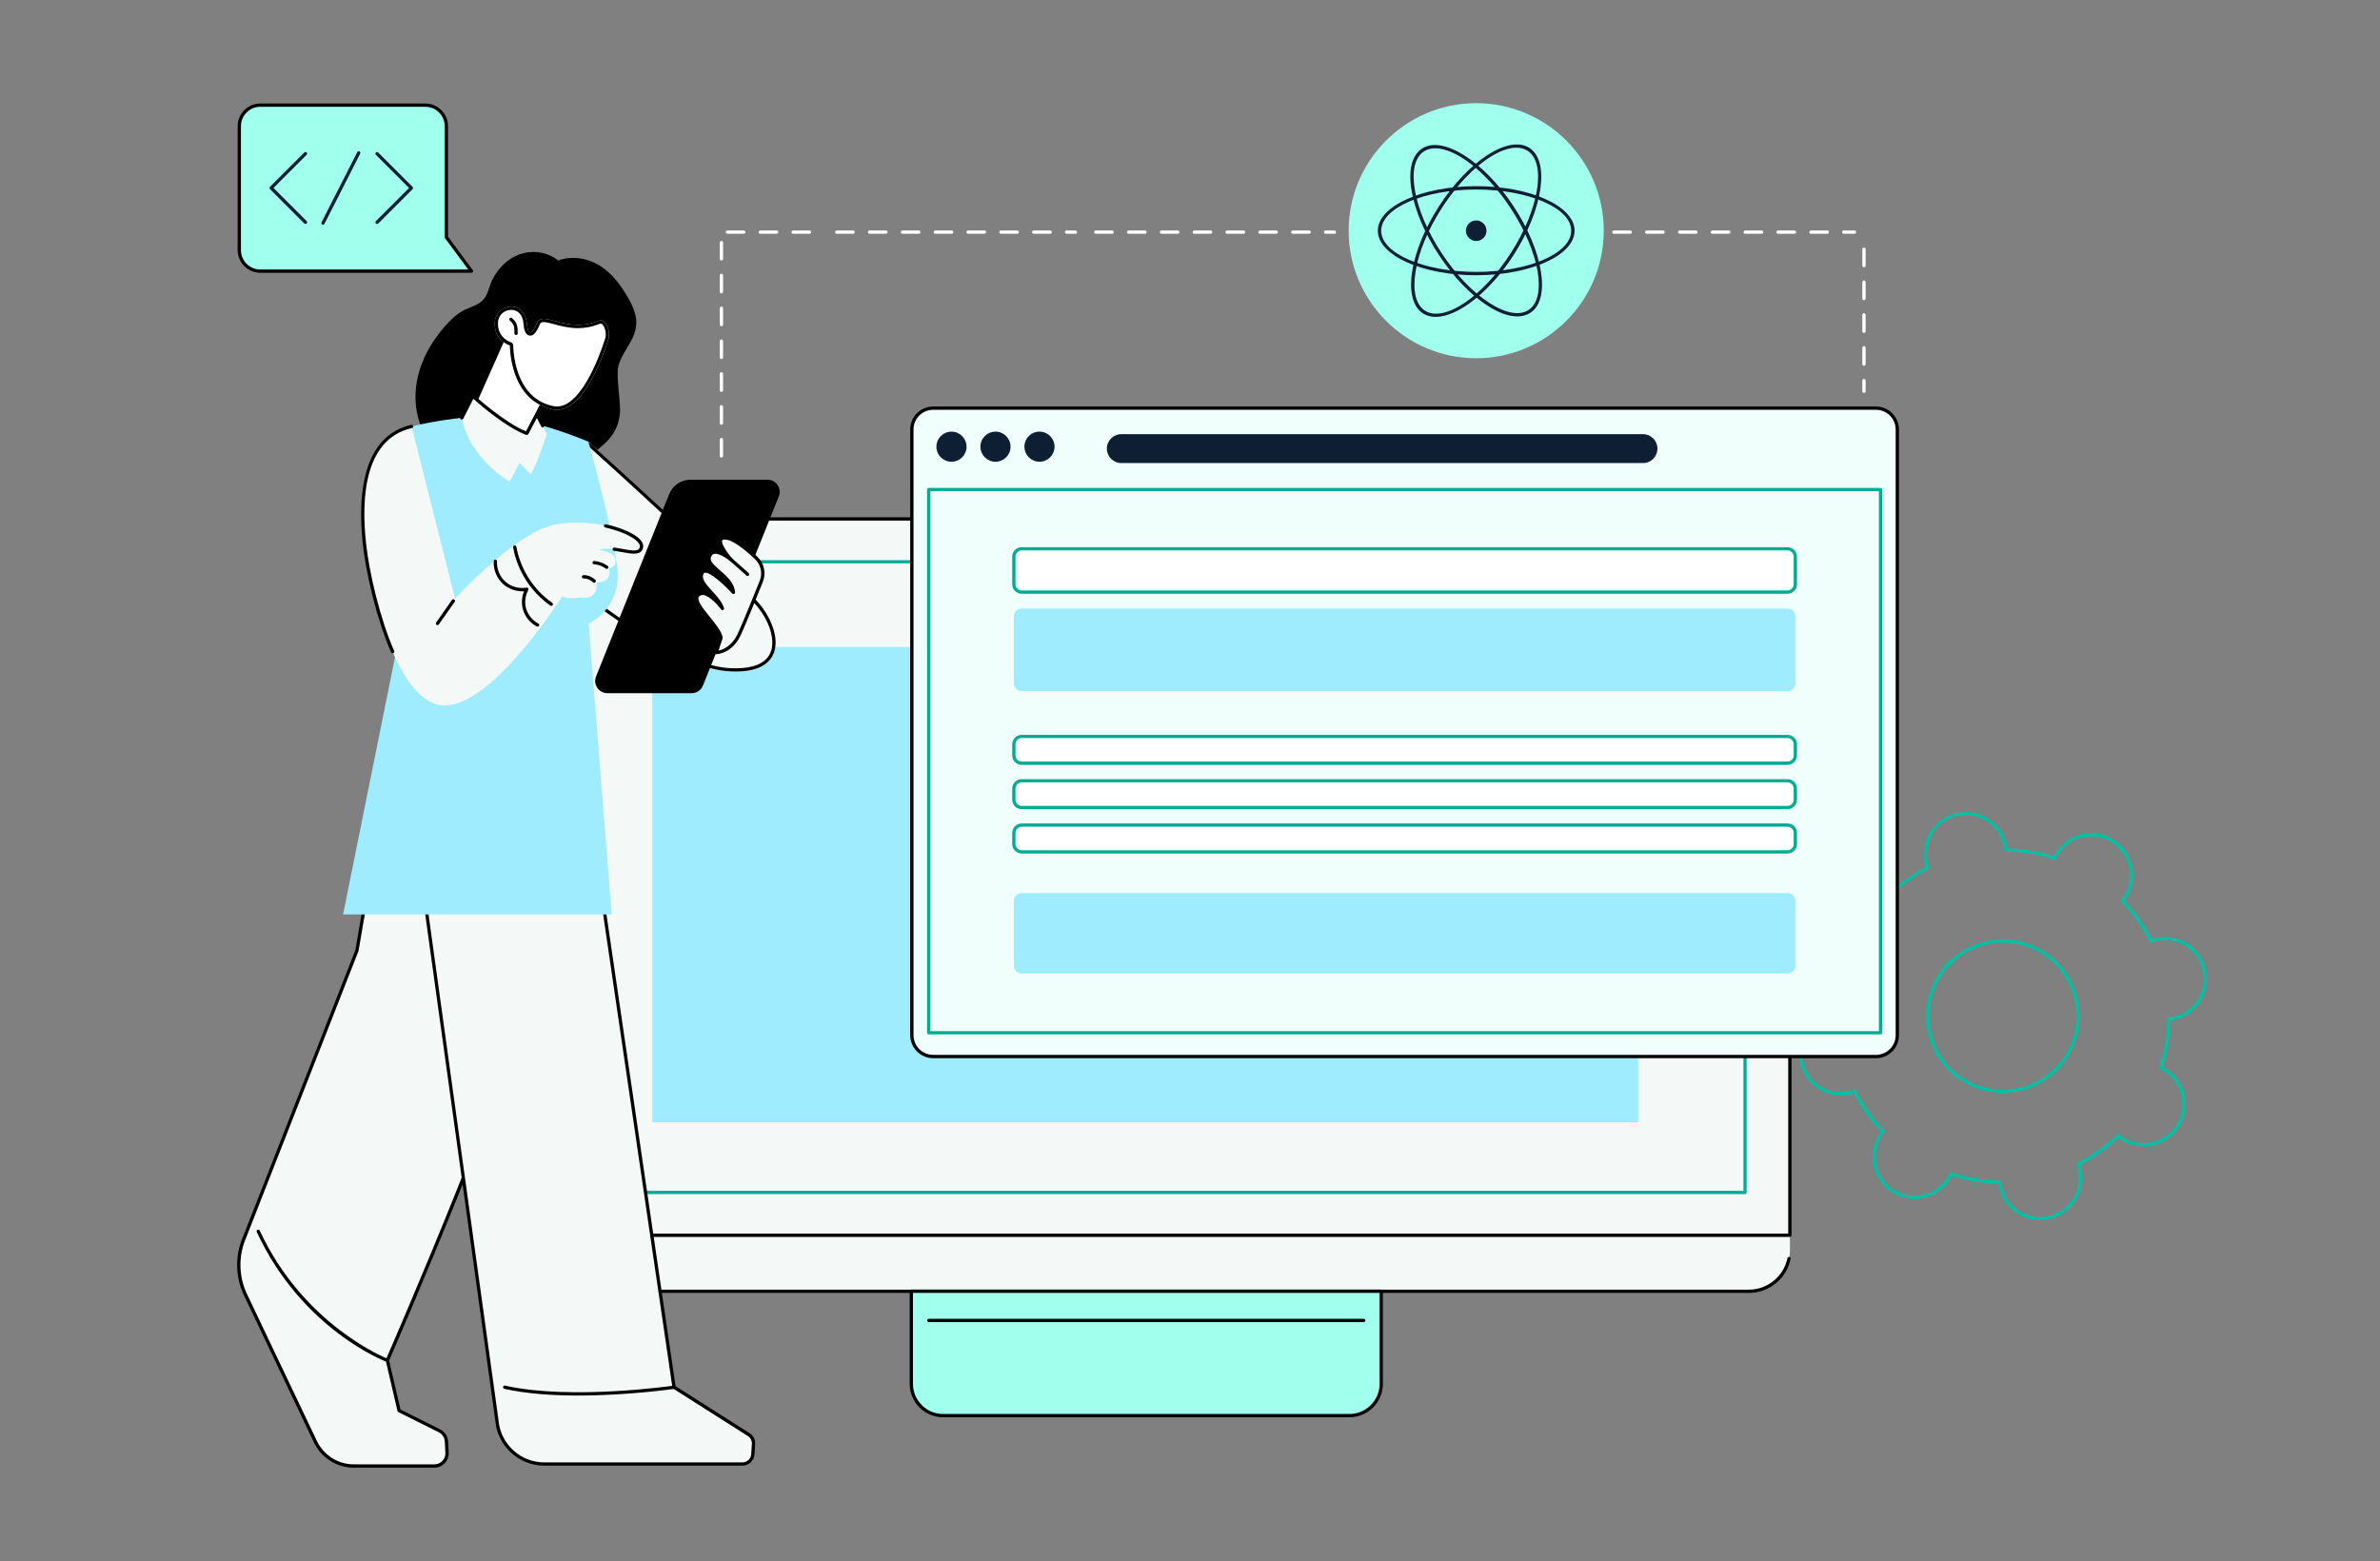 <?xml version="1.0" encoding="UTF-8"?>
<svg xmlns="http://www.w3.org/2000/svg" xmlns:xlink="http://www.w3.org/1999/xlink" version="1.1" id="Layer_1" x="0px" y="0px" viewBox="0 0 509 334" style="enable-background:new 0 0 509 334;" xml:space="preserve">
<rect x="0" y="0" width="509" height="334" fill="#808080" stroke="none"/>
<style type="text/css">
	.st0{fill:#A1FFED;}
	.st1{fill:#0E1F33;}
	.st2{fill:#00C1A4;}
	.st3{fill:#F4F9F8;}
	.st4{fill:#9FEBFF;}
	.st5{fill:#00AC91;}
	.st6{fill:#F0FFFC;}
	.st7{fill:#FFFFFF;}
</style>
<path class="st0" d="M100.83,58H55.68c-2.48,0-4.5-2.01-4.5-4.5V26.99c0-2.48,2.01-4.5,4.5-4.5h35.28c2.48,0,4.5,2.01,4.5,4.5v23.75  L100.83,58z"></path>
<path d="M100.83,58.35H55.68c-2.67,0-4.85-2.18-4.85-4.85V26.99c0-2.68,2.18-4.85,4.85-4.85h35.28c2.67,0,4.85,2.18,4.85,4.85v23.64  l5.31,7.17c0.08,0.11,0.09,0.25,0.03,0.37C101.09,58.28,100.97,58.35,100.83,58.35z M55.68,22.84c-2.29,0-4.15,1.86-4.15,4.15V53.5  c0,2.29,1.86,4.15,4.15,4.15h44.46l-4.96-6.7c-0.05-0.06-0.07-0.13-0.07-0.21V26.99c0-2.29-1.86-4.15-4.15-4.15H55.68z"></path>
<path class="st1" d="M80.64,47.9c-0.09,0-0.18-0.03-0.25-0.1c-0.14-0.14-0.14-0.36,0-0.5l7.09-7.09l-7.09-7.09  c-0.14-0.14-0.14-0.36,0-0.49c0.14-0.14,0.36-0.14,0.5,0l7.34,7.34c0.14,0.14,0.14,0.36,0,0.5l-7.34,7.34  C80.82,47.86,80.73,47.9,80.64,47.9z"></path>
<path class="st1" d="M65.33,47.9c-0.09,0-0.18-0.03-0.25-0.1l-7.34-7.34c-0.07-0.07-0.1-0.15-0.1-0.25c0-0.09,0.04-0.18,0.1-0.25  l7.34-7.34c0.14-0.14,0.36-0.14,0.5,0c0.14,0.14,0.14,0.36,0,0.49l-7.09,7.09l7.09,7.09c0.14,0.14,0.14,0.36,0,0.5  C65.51,47.86,65.42,47.9,65.33,47.9z"></path>
<path class="st1" d="M69.07,48.08c-0.05,0-0.11-0.01-0.16-0.04c-0.17-0.09-0.24-0.3-0.15-0.47l7.65-15.03  c0.09-0.17,0.3-0.24,0.47-0.15s0.24,0.3,0.15,0.47l-7.65,15.04C69.33,48.01,69.2,48.08,69.07,48.08z"></path>
<path class="st2" d="M436.27,261.01c-1.67,0-3.31-0.47-4.76-1.38c-2.04-1.28-3.45-3.27-3.99-5.62c-0.06-0.24-0.1-0.5-0.14-0.77  c-3.36-0.09-6.68-0.65-9.89-1.67c-0.13,0.25-0.25,0.47-0.38,0.68c-2.64,4.21-8.21,5.49-12.41,2.85c-4.21-2.64-5.48-8.2-2.85-12.41  c0.13-0.21,0.28-0.42,0.45-0.65c-2.32-2.44-4.27-5.19-5.81-8.17c-0.27,0.09-0.51,0.16-0.76,0.21c-2.34,0.54-4.76,0.13-6.79-1.14  c-2.04-1.28-3.46-3.27-3.99-5.62c-1.11-4.84,1.92-9.68,6.76-10.79c0.24-0.06,0.49-0.1,0.77-0.14c0.09-3.36,0.65-6.68,1.67-9.89  c-0.25-0.13-0.48-0.25-0.68-0.38c-4.21-2.64-5.48-8.21-2.85-12.41c2.64-4.21,8.2-5.48,12.41-2.85c0.21,0.13,0.42,0.28,0.64,0.45  c2.44-2.32,5.19-4.27,8.18-5.82c-0.09-0.27-0.16-0.52-0.21-0.76c-1.11-4.84,1.92-9.68,6.76-10.79c2.35-0.54,4.76-0.13,6.8,1.15  c2.04,1.28,3.46,3.27,3.99,5.62c0.06,0.24,0.1,0.49,0.14,0.77c3.36,0.09,6.68,0.65,9.89,1.67c0.13-0.25,0.25-0.48,0.38-0.69  c1.28-2.04,3.27-3.46,5.62-4c2.35-0.54,4.76-0.13,6.8,1.15c2.04,1.28,3.46,3.27,3.99,5.62c0.54,2.34,0.13,4.76-1.15,6.8  c-0.13,0.21-0.28,0.42-0.45,0.64c2.32,2.44,4.27,5.19,5.81,8.17c0.27-0.09,0.52-0.16,0.76-0.21c2.34-0.54,4.76-0.13,6.8,1.14  c2.04,1.28,3.46,3.27,4,5.62c1.11,4.84-1.93,9.68-6.77,10.79c-0.24,0.06-0.49,0.1-0.77,0.14c-0.09,3.36-0.65,6.68-1.67,9.89  c0.25,0.12,0.48,0.25,0.69,0.38c4.21,2.64,5.48,8.2,2.85,12.41c-1.28,2.04-3.27,3.46-5.62,4c-2.35,0.54-4.76,0.13-6.8-1.14  c-0.21-0.13-0.42-0.28-0.64-0.45c-2.44,2.32-5.19,4.27-8.18,5.82c0.09,0.27,0.16,0.52,0.21,0.76c1.11,4.84-1.93,9.68-6.76,10.79  C437.63,260.93,436.95,261,436.27,261.01z M417.12,250.71l0.29,0.1c3.33,1.09,6.79,1.67,10.28,1.73l0.31,0.01l0.03,0.31  c0.04,0.37,0.09,0.7,0.16,1c0.49,2.16,1.8,4,3.68,5.18c1.88,1.18,4.1,1.55,6.27,1.06c4.46-1.02,7.26-5.49,6.24-9.95  c-0.07-0.3-0.16-0.61-0.29-0.97l-0.11-0.29l0.28-0.14c3.12-1.58,5.98-3.61,8.5-6.05l0.22-0.22l0.24,0.19  c0.3,0.24,0.56,0.43,0.82,0.59c1.88,1.18,4.1,1.55,6.26,1.05c2.16-0.5,4-1.81,5.18-3.68c2.43-3.88,1.26-9.02-2.62-11.45  c-0.26-0.16-0.55-0.32-0.89-0.48l-0.28-0.13l0.1-0.3c1.09-3.33,1.68-6.79,1.74-10.28l0.01-0.31l0.31-0.03c0.38-0.04,0.7-0.09,1-0.16  c4.46-1.02,7.26-5.49,6.24-9.95c-0.49-2.16-1.8-4-3.68-5.18c-1.88-1.18-4.1-1.56-6.27-1.06c-0.3,0.07-0.61,0.16-0.97,0.29  l-0.29,0.11l-0.14-0.28c-1.58-3.12-3.61-5.98-6.04-8.5l-0.22-0.22l0.19-0.24c0.24-0.3,0.43-0.56,0.59-0.82  c1.18-1.88,1.55-4.11,1.06-6.27c-0.5-2.16-1.8-4-3.68-5.18s-4.1-1.55-6.26-1.06c-2.16,0.5-4,1.8-5.18,3.68  c-0.17,0.26-0.32,0.55-0.48,0.89l-0.13,0.28l-0.3-0.1c-3.33-1.09-6.79-1.67-10.28-1.73l-0.31-0.01l-0.03-0.31  c-0.04-0.38-0.09-0.7-0.16-1c-0.5-2.16-1.8-4-3.68-5.18c-1.88-1.18-4.1-1.55-6.27-1.06c-4.46,1.02-7.26,5.49-6.24,9.95  c0.07,0.3,0.16,0.61,0.29,0.97l0.11,0.29l-0.28,0.14c-3.12,1.58-5.98,3.61-8.5,6.05l-0.22,0.22l-0.24-0.2  c-0.29-0.24-0.56-0.43-0.82-0.59c-3.88-2.43-9.01-1.25-11.44,2.63c-2.43,3.88-1.26,9.02,2.62,11.45c0.26,0.16,0.54,0.31,0.89,0.48  l0.28,0.13l-0.1,0.3c-1.09,3.33-1.68,6.79-1.74,10.28l0,0.31l-0.31,0.03c-0.38,0.04-0.7,0.09-1,0.16c-4.46,1.03-7.26,5.49-6.24,9.95  c0.49,2.16,1.8,4,3.68,5.18c1.88,1.18,4.1,1.55,6.26,1.06c0.3-0.07,0.62-0.16,0.97-0.29l0.29-0.11l0.14,0.28  c1.58,3.12,3.61,5.98,6.04,8.5l0.22,0.22l-0.2,0.24c-0.24,0.3-0.43,0.56-0.59,0.82c-2.43,3.88-1.26,9.01,2.62,11.45  c3.88,2.43,9.01,1.25,11.44-2.63c0.16-0.26,0.32-0.54,0.48-0.89L417.12,250.71z M428.32,233.79c-3.05,0-6.04-0.86-8.69-2.51  c-7.67-4.81-10-14.96-5.19-22.64c4.81-7.68,14.97-10.01,22.64-5.2c7.67,4.81,10,14.96,5.19,22.64c-2.33,3.72-5.97,6.31-10.24,7.29  C430.79,233.65,429.55,233.79,428.32,233.79z M428.39,201.64c-5.24,0-10.37,2.61-13.35,7.37c-4.6,7.35-2.38,17.07,4.97,21.67  c3.56,2.23,7.77,2.94,11.86,2c4.09-0.94,7.58-3.42,9.8-6.97c4.6-7.35,2.38-17.07-4.97-21.67  C434.12,202.41,431.24,201.64,428.39,201.64z"></path>
<path class="st3" d="M379.02,261.86H118.25l-10.75,1.56v4.02c0,4.84,3.92,8.76,8.76,8.76h257.78c4.84,0,8.76-3.92,8.76-8.76v-3.21  L379.02,261.86z"></path>
<path class="st3" d="M372.81,111h1.95c4.44,0,8.04,3.6,8.04,8.04v145.19H107.49V119.04c0-4.44,3.6-8.04,8.04-8.04H372.81z"></path>
<path d="M382.8,264.58H107.49c-0.19,0-0.35-0.16-0.35-0.35V119.04c0-4.63,3.76-8.39,8.39-8.39h259.23c4.63,0,8.39,3.76,8.39,8.39  v145.19C383.15,264.43,382.99,264.58,382.8,264.58z M107.84,263.88h274.6V119.04c0-4.24-3.45-7.69-7.69-7.69H115.53  c-4.24,0-7.69,3.45-7.69,7.69L107.84,263.88z"></path>
<path class="st4" d="M350.36,138.4H139.5v101.66h210.86V138.4z"></path>
<path class="st5" d="M373.21,255.42H117.09c-0.19,0-0.35-0.16-0.35-0.35v-134.9c0-0.19,0.16-0.35,0.35-0.35H373.2  c0.19,0,0.35,0.16,0.35,0.35v134.9C373.56,255.26,373.4,255.42,373.21,255.42z M117.44,254.71h255.42v-134.2H117.44V254.71z"></path>
<path d="M374.04,276.56H116.25c-5.03,0-9.11-4.09-9.11-9.11c0-0.2,0.16-0.35,0.35-0.35c0.19,0,0.35,0.16,0.35,0.35  c0,4.64,3.77,8.41,8.41,8.41h257.78c3.98,0,7.44-2.82,8.24-6.72c0.04-0.19,0.23-0.31,0.41-0.27c0.19,0.04,0.31,0.23,0.27,0.41  C382.1,273.5,378.35,276.56,374.04,276.56z"></path>
<path class="st0" d="M288.59,302.81h-86.88c-3.76,0-6.81-3.05-6.81-6.81V276.2H295.4v19.79  C295.4,299.76,292.35,302.81,288.59,302.81z"></path>
<path d="M288.59,303.16h-86.88c-3.95,0-7.16-3.21-7.16-7.16V276.2c0-0.19,0.16-0.35,0.35-0.35H295.4c0.19,0,0.35,0.16,0.35,0.35  v19.79C295.75,299.94,292.54,303.16,288.59,303.16z M195.25,276.56v19.44c0,3.56,2.9,6.46,6.46,6.46h86.88  c3.56,0,6.46-2.9,6.46-6.46v-19.44H195.25z"></path>
<path d="M291.66,282.8h-93.02c-0.19,0-0.35-0.16-0.35-0.35c0-0.2,0.16-0.35,0.35-0.35h93.02c0.2,0,0.35,0.16,0.35,0.35  C292.01,282.65,291.85,282.8,291.66,282.8z"></path>
<path class="st6" d="M405.77,221.44c0,2.52-2.04,4.56-4.56,4.56H199.58c-2.52,0-4.56-2.04-4.56-4.56V91.87  c0-2.52,2.04-4.56,4.56-4.56h201.63c2.52,0,4.56,2.04,4.56,4.56L405.77,221.44L405.77,221.44z"></path>
<path d="M401.21,226.35H199.58c-2.71,0-4.92-2.21-4.92-4.92V91.87c0-2.71,2.21-4.92,4.92-4.92h201.63c2.71,0,4.91,2.2,4.91,4.92  v129.57C406.12,224.15,403.92,226.35,401.21,226.35z M199.58,87.65c-2.32,0-4.21,1.89-4.21,4.21v129.57c0,2.32,1.89,4.21,4.21,4.21  h201.63c2.32,0,4.21-1.89,4.21-4.21V91.87c0-2.33-1.89-4.21-4.21-4.21H199.58z"></path>
<path class="st1" d="M203.49,98.77c1.78,0,3.22-1.44,3.22-3.22c0-1.78-1.44-3.22-3.22-3.22c-1.78,0-3.22,1.44-3.22,3.22  C200.26,97.32,201.71,98.77,203.49,98.77z"></path>
<path class="st1" d="M212.9,98.77c1.78,0,3.22-1.44,3.22-3.22c0-1.78-1.44-3.22-3.22-3.22c-1.78,0-3.22,1.44-3.22,3.22  C209.67,97.32,211.12,98.77,212.9,98.77z"></path>
<path class="st1" d="M222.31,98.77c1.78,0,3.22-1.44,3.22-3.22c0-1.78-1.44-3.22-3.22-3.22c-1.78,0-3.22,1.44-3.22,3.22  C219.09,97.32,220.53,98.77,222.31,98.77z"></path>
<path class="st1" d="M351.38,99.05H239.81c-1.71,0-3.09-1.39-3.09-3.09c0-1.71,1.39-3.09,3.09-3.09h111.57  c1.71,0,3.09,1.38,3.09,3.09C354.47,97.66,353.09,99.05,351.38,99.05z"></path>
<path class="st5" d="M402.18,221.26H198.62c-0.19,0-0.35-0.16-0.35-0.35V104.72c0-0.19,0.16-0.35,0.35-0.35h203.56  c0.19,0,0.35,0.16,0.35,0.35v116.19C402.53,221.1,402.37,221.26,402.18,221.26z M198.97,220.56h202.86V105.07H198.97V220.56z"></path>
<path class="st7" d="M382.28,126.66H218.51c-0.93,0-1.68-0.75-1.68-1.68v-5.9c0-0.93,0.75-1.68,1.68-1.68h163.78  c0.93,0,1.68,0.75,1.68,1.68v5.9C383.96,125.9,383.21,126.66,382.28,126.66z"></path>
<path class="st5" d="M382.28,127H218.51c-1.12,0-2.03-0.91-2.03-2.03v-5.9c0-1.12,0.91-2.03,2.03-2.03h163.77  c1.12,0,2.03,0.91,2.03,2.03v5.9C384.32,126.09,383.4,127,382.28,127z M218.51,117.74c-0.73,0-1.33,0.6-1.33,1.33v5.9  c0,0.73,0.6,1.33,1.33,1.33h163.77c0.73,0,1.33-0.6,1.33-1.33v-5.9c0-0.73-0.6-1.33-1.33-1.33H218.51z"></path>
<path class="st4" d="M382.28,147.82H218.51c-0.93,0-1.68-0.75-1.68-1.68v-14.28c0-0.93,0.75-1.68,1.68-1.68h163.78  c0.93,0,1.68,0.75,1.68,1.68v14.28C383.96,147.07,383.21,147.82,382.28,147.82z"></path>
<path class="st7" d="M382.28,163.26H218.51c-0.93,0-1.68-0.75-1.68-1.68v-2.37c0-0.93,0.75-1.68,1.68-1.68h163.78  c0.93,0,1.68,0.75,1.68,1.68v2.37C383.96,162.5,383.21,163.26,382.28,163.26z"></path>
<path class="st5" d="M382.28,163.61H218.51c-1.12,0-2.03-0.91-2.03-2.03v-2.37c0-1.12,0.91-2.03,2.03-2.03h163.77  c1.12,0,2.03,0.91,2.03,2.03v2.37C384.32,162.7,383.4,163.61,382.28,163.61z M218.51,157.87c-0.73,0-1.33,0.59-1.33,1.33v2.37  c0,0.73,0.6,1.33,1.33,1.33h163.77c0.73,0,1.33-0.59,1.33-1.33v-2.37c0-0.73-0.6-1.33-1.33-1.33H218.51z"></path>
<path class="st7" d="M382.28,172.74H218.51c-0.93,0-1.68-0.75-1.68-1.68v-2.37c0-0.93,0.75-1.68,1.68-1.68h163.78  c0.93,0,1.68,0.75,1.68,1.68v2.37C383.96,171.99,383.21,172.74,382.28,172.74z"></path>
<path class="st5" d="M382.28,173.09H218.51c-1.12,0-2.03-0.91-2.03-2.03v-2.37c0-1.12,0.91-2.03,2.03-2.03h163.77  c1.12,0,2.03,0.91,2.03,2.03v2.37C384.32,172.18,383.4,173.09,382.28,173.09z M218.51,167.35c-0.73,0-1.33,0.6-1.33,1.33v2.37  c0,0.73,0.6,1.33,1.33,1.33h163.77c0.73,0,1.33-0.6,1.33-1.33v-2.37c0-0.73-0.6-1.33-1.33-1.33H218.51z"></path>
<path class="st7" d="M382.28,182.22H218.51c-0.93,0-1.68-0.75-1.68-1.68v-2.37c0-0.93,0.75-1.68,1.68-1.68h163.78  c0.93,0,1.68,0.75,1.68,1.68v2.37C383.96,181.47,383.21,182.22,382.28,182.22z"></path>
<path class="st5" d="M382.28,182.57H218.51c-1.12,0-2.03-0.91-2.03-2.03v-2.37c0-1.12,0.91-2.03,2.03-2.03h163.77  c1.12,0,2.03,0.91,2.03,2.03v2.37C384.32,181.66,383.4,182.57,382.28,182.57z M218.51,176.84c-0.73,0-1.33,0.59-1.33,1.33v2.37  c0,0.73,0.6,1.33,1.33,1.33h163.77c0.73,0,1.33-0.6,1.33-1.33v-2.37c0-0.73-0.6-1.33-1.33-1.33H218.51z"></path>
<path class="st4" d="M382.28,208.24H218.51c-0.93,0-1.68-0.75-1.68-1.68v-13.84c0-0.93,0.75-1.68,1.68-1.68h163.78  c0.93,0,1.68,0.75,1.68,1.68v13.84C383.96,207.48,383.21,208.24,382.28,208.24z"></path>
<path class="st0" d="M342.64,49.34c0,14.87-12.06,26.93-26.93,26.93c-14.87,0-26.93-12.06-26.93-26.93  c0-14.87,12.06-26.93,26.93-26.93C330.58,22.41,342.64,34.47,342.64,49.34z"></path>
<path class="st0" d="M315.71,76.63c-15.05,0-27.28-12.24-27.28-27.28c0-15.04,12.24-27.28,27.28-27.28  c15.04,0,27.28,12.24,27.28,27.28C342.99,64.39,330.75,76.63,315.71,76.63z M315.71,22.76c-14.66,0-26.58,11.92-26.58,26.58  c0,14.66,11.92,26.58,26.58,26.58c14.65,0,26.58-11.92,26.58-26.58C342.29,34.69,330.36,22.76,315.71,22.76z"></path>
<path d="M135.88,67.33c-0.51-2.02-1.67-3.96-2.83-5.68c-1.14-1.68-2.5-3.22-4.16-4.41c-2.71-1.94-6.42-2.7-9.52-1.51  c-1.96-1.62-4.71-2.18-7.19-1.63c-3.05,0.67-5.56,3.02-6.9,5.77c-0.71,1.45-0.9,3.32-2.13,4.46c-1.17,1.08-2.85,1.42-4.21,2.18  c-1.54,0.86-2.8,2.14-3.94,3.46c-1.14,1.32-2.18,2.74-3.06,4.24c-1.79,3.05-2.94,6.49-3.07,10.04c-0.12,3.45,0.73,6.99,2.69,9.86  c4.18,6.11,11.8,8.29,18.86,8.28c1.89,0,3.8-0.15,5.61-0.76c1.6-0.53,3.08-1.36,4.41-2.39c1.89-1.47,4.28,0.3,5.46-1.77  c1.53-0.98,3.03-2.08,4.24-3.42c1.43-1.58,2.2-3.42,2.44-5.54c0.25-2.22-0.9-8.14-0.31-10.31c0.52-1.9,1.75-3.49,2.67-5.22  C135.9,71.21,136.39,69.33,135.88,67.33z"></path>
<path class="st3" d="M124.08,167.99c0,0-8.04,24.43-9.96,39.5c-2.15,16.85-31.28,83.51-31.28,83.51l2.51,10.76l8.63,4.31  c0.87,0.44,1.44,1.31,1.49,2.28l0.13,2.38c0.08,1.55-1.15,2.85-2.71,2.85H75.65c-3.5,0-6.68-2.01-8.19-5.17l-15.11-31.76  c-1.71-3.84-1.72-8.22-0.03-12.07l24.02-61.27c0,0,6.48-38.02,6.5-38.18L124.08,167.99z"></path>
<path d="M92.89,313.94H75.65c-3.61,0-6.95-2.11-8.5-5.37L52.04,276.8c-1.75-3.93-1.76-8.44-0.03-12.36l24-61.23  c0.23-1.35,6.42-37.7,6.49-38.14c0.03-0.18,0.19-0.31,0.37-0.3l41.24,2.87c0.11,0.01,0.21,0.06,0.27,0.15  c0.06,0.09,0.08,0.2,0.04,0.31c-0.08,0.24-8.05,24.57-9.95,39.43c-2.09,16.4-29.93,80.45-31.26,83.5l2.45,10.48l8.48,4.24  c0.98,0.49,1.63,1.48,1.69,2.58l0.13,2.38c0.04,0.85-0.25,1.65-0.84,2.27C94.53,313.6,93.74,313.94,92.89,313.94z M83.13,165.49  c-0.57,3.42-5.42,31.89-6.44,37.87c0,0.02-0.01,0.05-0.02,0.07l-24.01,61.27c-1.66,3.76-1.65,8.06,0.02,11.8l15.11,31.76  c1.44,3.02,4.53,4.97,7.87,4.97h17.24c0.65,0,1.26-0.26,1.71-0.74c0.45-0.47,0.68-1.09,0.64-1.75l-0.12-2.39  c-0.05-0.85-0.54-1.61-1.3-1.99l-8.63-4.31c-0.09-0.05-0.16-0.13-0.19-0.23l-2.51-10.76c-0.02-0.07-0.01-0.15,0.02-0.22  c0.29-0.67,29.13-66.8,31.25-83.41c1.77-13.83,8.76-35.79,9.84-39.13L83.13,165.49z"></path>
<path d="M82.84,291.34c-0.04,0-0.07-0.01-0.11-0.02c-0.18-0.06-18.08-6.82-27.82-27.8c-0.08-0.17-0.01-0.38,0.17-0.46  c0.18-0.08,0.38-0.01,0.47,0.17C65,283.6,82.77,290.6,82.95,290.66c0.18,0.06,0.28,0.26,0.22,0.44  C83.12,291.25,82.98,291.34,82.84,291.34z"></path>
<path class="st3" d="M86.05,157.73l20.21,146.05c0.4,5.29,4.81,9.37,10.11,9.37h42.41c1.17,0,2.15-0.91,2.22-2.08l0.14-2.19  c0.05-0.83-0.36-1.62-1.08-2.05l-15.91-10.11l-19.9-135.9L86.05,157.73z"></path>
<path d="M158.79,313.51h-42.41c-5.45,0-10.05-4.26-10.46-9.7L85.71,157.78c-0.01-0.11,0.02-0.21,0.09-0.29  c0.07-0.08,0.17-0.12,0.28-0.11l38.2,3.09c0.16,0.01,0.3,0.14,0.32,0.3l19.88,135.74l15.78,10.02c0.82,0.49,1.3,1.4,1.24,2.37  l-0.14,2.19C161.27,312.45,160.14,313.51,158.79,313.51z M86.46,158.12l20.15,145.62c0.39,5.1,4.68,9.07,9.77,9.07h42.41  c0.99,0,1.81-0.77,1.87-1.75l0.14-2.19c0.05-0.71-0.3-1.36-0.91-1.73l-15.92-10.11c-0.09-0.06-0.14-0.14-0.16-0.25l-19.86-135.62  L86.46,158.12z"></path>
<path d="M123.66,298.51c-5.39,0-11.03-0.36-15.8-1.43c-0.19-0.04-0.31-0.23-0.27-0.42c0.04-0.19,0.23-0.31,0.42-0.27  c14.11,3.17,35.87,0.03,36.09,0c0.19-0.03,0.37,0.1,0.4,0.3c0.03,0.19-0.1,0.37-0.3,0.4C144.06,297.1,134.35,298.51,123.66,298.51z"></path>
<path class="st3" d="M125.83,94.48c0,0,33.15,29.8,37.36,35.7c4.2,5.9,4.72,14.37-7.7,13.39c-12.41-0.98-32.66-17.75-32.66-17.75  l0.58-28.87L125.83,94.48z"></path>
<path d="M125.86,95.45c4.16,3.75,32.92,29.75,36.76,35.14c2.4,3.37,3.19,7.03,2.01,9.32c-1.02,1.99-3.53,3.04-7.24,3.04  c-0.58,0-1.2-0.03-1.83-0.07c-11.3-0.89-29.61-15.43-32.01-17.38l0.56-28.25L125.86,95.45z M125.83,94.48l-2.42,2.46l-0.58,28.87  c0,0,20.25,16.77,32.66,17.75c0.67,0.05,1.29,0.08,1.89,0.08c10.46,0,9.78-7.88,5.81-13.47C158.99,124.27,125.83,94.48,125.83,94.48  z"></path>
<path class="st4" d="M88.02,91.22c0,0,10.06-2.59,18.42-2.04s19.4,5.3,19.4,5.3s4.71,16.55,6.18,26.84  c0.61,4.24-1.06,8.54-4.51,11.08c-0.52,0.39-1.07,0.72-1.63,0.97l4.94,62.24H73.37l12.87-63.78L88.02,91.22z"></path>
<path d="M129.9,148.27h18.02c1.07,0,2.03-0.65,2.42-1.64l16.22-40.44c0.69-1.72-0.58-3.58-2.42-3.58h-16.47c-2,0-3.8,1.22-4.55,3.07  l-15.64,39C126.79,146.4,128.05,148.27,129.9,148.27z"></path>
<path class="st3" d="M154.23,136.41l-1.06,3.17c0,0,3.19-0.02,4.98-3.98c1.19-2.62,3.35-7.95,4.66-11.23  c0.7-1.74,0.27-3.73-1.1-5.02c-1.86-1.76-4.48-3.96-6.23-4.24c-2.96-0.47-0.62,2.98,1.05,4.79c0,0-3.37-2.94-4.57-1.27  c-1.79,2.5,4.59,4.21,4.9,8.12c0,0-5.78-6.38-6.75-4.04c-0.94,2.26,3.44,4.56,4.4,7.48c0,0-3.43-4.59-5.23-2.86  C147.62,128.93,153.71,133.63,154.23,136.41z"></path>
<path d="M153.17,139.93c-0.11,0-0.22-0.05-0.29-0.15c-0.07-0.09-0.08-0.21-0.05-0.32l1.03-3.08c-0.25-1.11-1.46-2.59-2.63-4.03  c-1.73-2.14-3.37-4.15-2.18-5.29c0.38-0.36,0.84-0.52,1.36-0.48c0.58,0.05,1.2,0.35,1.78,0.76c-0.12-0.14-0.24-0.27-0.36-0.4  c-1.36-1.49-2.65-2.89-2.03-4.39c0.16-0.4,0.46-0.64,0.85-0.71c1.42-0.25,4.07,2.17,5.51,3.63c-0.56-1.15-1.65-2.1-2.65-2.96  c-1.51-1.32-2.94-2.56-1.83-4.1c0.27-0.37,0.64-0.59,1.11-0.65c0.63-0.07,1.36,0.18,2.03,0.53c-0.72-1.05-1.36-2.3-0.97-3.04  c0.25-0.47,0.82-0.64,1.7-0.5c1.82,0.29,4.49,2.52,6.41,4.33c1.47,1.4,1.94,3.52,1.18,5.41c-1.22,3.05-3.45,8.56-4.67,11.25  C156.61,139.86,153.31,139.92,153.17,139.93C153.17,139.93,153.17,139.93,153.17,139.93z M150.25,127.28c-0.28,0-0.51,0.1-0.72,0.29  c-0.72,0.69,0.86,2.63,2.24,4.34c1.25,1.55,2.55,3.14,2.79,4.43c0.01,0.06,0.01,0.12-0.01,0.18l-0.88,2.64  c0.92-0.19,2.89-0.91,4.15-3.7c1.21-2.67,3.44-8.18,4.66-11.22c0.65-1.62,0.25-3.44-1.01-4.64c-2.61-2.47-4.75-3.94-6.04-4.15  c-0.52-0.08-0.88-0.03-0.97,0.14c-0.28,0.53,0.78,2.39,2.33,4.06c0.13,0.14,0.12,0.35-0.01,0.48c-0.13,0.13-0.34,0.14-0.48,0.02  c-0.59-0.51-2.37-1.82-3.44-1.69c-0.26,0.03-0.47,0.15-0.62,0.35c-0.7,0.98,0.15,1.8,1.72,3.16c1.44,1.26,3.08,2.68,3.24,4.72  c0.01,0.15-0.07,0.29-0.21,0.35c-0.14,0.06-0.3,0.02-0.4-0.09c-1.65-1.82-4.7-4.64-5.84-4.44c-0.11,0.02-0.23,0.07-0.32,0.29  c-0.45,1.08,0.64,2.27,1.9,3.65c1.02,1.11,2.07,2.27,2.51,3.59c0.05,0.16-0.02,0.34-0.17,0.42c-0.15,0.08-0.34,0.04-0.44-0.1  c-0.62-0.83-2.52-2.99-3.89-3.1C150.32,127.28,150.29,127.28,150.25,127.28z"></path>
<path d="M159.88,123.2c-0.08,0-0.17-0.03-0.23-0.09l-3.34-2.96c-0.14-0.13-0.16-0.35-0.03-0.49c0.13-0.15,0.35-0.16,0.5-0.03  l3.34,2.96c0.14,0.13,0.16,0.35,0.03,0.49C160.07,123.16,159.98,123.2,159.88,123.2z"></path>
<path class="st3" d="M88.02,91.22l9.31,36.86c0,0,12.66-14.04,21.22-15.84c8.56-1.8,19,2.02,18.65,4.72  c-0.35,2.7-5.82-0.49-9.14,0.64c0,0,1.64,0.28,2.7,0.85c1.27,0.69,1.25,2.87-0.51,3.12c0,0,0.95,3.11-2.66,2.99  c0,0,0.66,3.91-3.65,3.27c0,0-2.26,0.42-3.73-0.24c0,0-14.36,22.85-24.81,23.32c-10.45,0.46-16.4-24.87-17.46-34.52  C76.88,106.74,77.53,93.61,88.02,91.22z"></path>
<path d="M83.97,139.76c-0.14,0-0.26-0.08-0.32-0.21c-3.23-7.42-5.4-17.19-6.05-23.13c-0.67-6.13-0.43-11.32,0.72-15.43  c1.57-5.61,4.81-9.01,9.63-10.11c0.19-0.04,0.38,0.07,0.42,0.26c0.04,0.19-0.08,0.38-0.27,0.42c-10.1,2.3-10.91,14.74-9.8,24.78  c0.65,5.89,2.8,15.57,6,22.92c0.08,0.18,0,0.38-0.18,0.46C84.06,139.75,84.01,139.76,83.97,139.76z"></path>
<path d="M135.56,118.43c-0.73,0-1.6-0.16-2.54-0.33c-0.55-0.1-1.12-0.21-1.7-0.28c-0.19-0.03-0.33-0.21-0.3-0.39  c0.03-0.19,0.2-0.33,0.39-0.3c0.59,0.08,1.16,0.19,1.73,0.29c1.45,0.27,2.82,0.52,3.4,0.1c0.17-0.13,0.27-0.31,0.31-0.59  c0.15-1.14-2.64-3.03-7.41-4.1c-0.19-0.04-0.31-0.23-0.27-0.42c0.04-0.19,0.23-0.31,0.42-0.27c4.02,0.9,8.23,2.81,7.96,4.88  c-0.06,0.47-0.26,0.83-0.59,1.07C136.6,118.33,136.12,118.43,135.56,118.43z"></path>
<path d="M129.77,121.69c-0.07,0-0.15-0.02-0.21-0.07c-0.73-0.53-1.62-0.86-2.52-0.92c-0.19-0.01-0.34-0.18-0.33-0.37  c0.01-0.19,0.18-0.34,0.37-0.33c1.03,0.07,2.06,0.45,2.89,1.06c0.16,0.12,0.19,0.34,0.08,0.49  C129.99,121.64,129.88,121.69,129.77,121.69z"></path>
<path d="M127.06,124.66c-0.09,0-0.18-0.04-0.25-0.11c-0.52-0.53-1.28-0.84-2.01-0.82c-0.21,0.01-0.35-0.15-0.36-0.35  c0-0.19,0.15-0.35,0.35-0.36c0.02,0,0.04,0,0.06,0c0.91,0,1.83,0.38,2.47,1.03c0.14,0.14,0.14,0.36,0,0.5  C127.24,124.63,127.15,124.66,127.06,124.66z"></path>
<path d="M93.56,133.71c-0.07,0-0.14-0.02-0.2-0.07c-0.16-0.11-0.2-0.33-0.08-0.49l3.39-4.82c0.11-0.16,0.33-0.2,0.49-0.09  c0.16,0.11,0.2,0.33,0.09,0.49l-3.39,4.82C93.78,133.66,93.67,133.71,93.56,133.71z"></path>
<path d="M117.91,129.6c-0.07,0-0.14-0.02-0.2-0.06c-4.17-2.91-7.07-7.45-7.97-12.46c-0.03-0.19,0.09-0.37,0.28-0.41  c0.19-0.03,0.37,0.09,0.41,0.28c0.87,4.82,3.67,9.2,7.68,12.01c0.16,0.11,0.2,0.33,0.09,0.49  C118.13,129.54,118.02,129.6,117.91,129.6z"></path>
<path d="M114.98,134.05c-0.06,0-0.11-0.01-0.16-0.04c-1.42-0.73-2.49-2.02-2.95-3.55c-0.4-1.31-0.32-2.74,0.21-3.99  c-1.61,0.1-3.27-0.45-4.46-1.52c-1.36-1.21-2.14-3.1-2.03-4.92c0.01-0.19,0.18-0.34,0.37-0.33c0.19,0.01,0.34,0.18,0.33,0.37  c-0.1,1.61,0.59,3.28,1.79,4.35c1.21,1.07,2.94,1.56,4.53,1.27c0.13-0.03,0.27,0.03,0.35,0.14c0.08,0.11,0.09,0.26,0.02,0.38  c-0.67,1.21-0.84,2.72-0.44,4.04c0.4,1.32,1.37,2.5,2.6,3.13c0.17,0.09,0.24,0.3,0.15,0.47  C115.23,133.98,115.11,134.05,114.98,134.05z"></path>
<path class="st7" d="M99.84,90.02l9.22-20.72l9.18,12.36l-4.45,9.03l1.82,1.47c-0.35,6.37-8.61,8.63-12.15,3.31L99.84,90.02z"></path>
<path d="M114.41,91.54c-0.08,0-0.16-0.02-0.22-0.08l-0.62-0.5c-0.13-0.1-0.17-0.28-0.09-0.43l4.36-8.84l-8.69-11.7l-8.98,20.18  c-0.08,0.18-0.29,0.26-0.46,0.18c-0.18-0.08-0.26-0.29-0.18-0.46l9.22-20.72c0.05-0.11,0.16-0.19,0.28-0.21  c0.13-0.01,0.25,0.04,0.32,0.14l9.18,12.36c0.08,0.11,0.09,0.25,0.03,0.36l-4.33,8.78l0.4,0.33c0.15,0.12,0.17,0.34,0.05,0.49  C114.61,91.49,114.51,91.54,114.41,91.54z"></path>
<path d="M112.42,93.77c-0.05,0-0.11-0.01-0.16-0.04c-0.17-0.09-0.24-0.3-0.16-0.47l1.69-3.4c0.09-0.17,0.3-0.25,0.47-0.16  c0.17,0.08,0.24,0.3,0.16,0.47l-1.69,3.4C112.67,93.7,112.55,93.77,112.42,93.77z"></path>
<path class="st7" d="M128.01,68.63c1.64-0.67,2.64,2.31,2.1,3.99c-1.65,5.09-5.93,16.13-11.87,14.94  c-9.31-1.87-9.18-13.67-9.18-13.67s-3.51-1.04-3.24-5.03c0.27-3.99,6.52-4.89,6.86,0.44c0,0,0.28,4.16,2.15-0.19  C116.08,66.19,121.07,71.47,128.01,68.63z"></path>
<path d="M109.34,66.28c1.18,0,2.49,0.8,2.63,3.06c0.06,0.92,0.33,2.45,1.43,2.45c0.73,0,1.32-0.7,2.06-2.41  c0.16-0.37,0.35-0.49,0.8-0.49c0.55,0,1.32,0.21,2.22,0.45c1.39,0.38,3.12,0.85,5.12,0.85c1.62,0,3.15-0.3,4.67-0.93  c0.07-0.03,0.14-0.04,0.2-0.04c0.21,0,0.4,0.2,0.52,0.36c0.5,0.69,0.71,2,0.45,2.81c-0.81,2.51-2.15,6.14-3.96,9.19  c-2.1,3.55-4.24,5.36-6.35,5.36c-0.25,0-0.5-0.02-0.75-0.07c-3.59-0.72-6.13-3.09-7.55-7.05c-1.08-3.03-1.07-5.9-1.07-5.93  c0-0.31-0.2-0.59-0.5-0.68c-0.12-0.04-2.97-0.96-2.75-4.32C106.63,67.2,108.06,66.28,109.34,66.28z M109.34,65.58  c-1.68,0-3.39,1.23-3.53,3.28c-0.27,3.99,3.24,5.03,3.24,5.03s-0.14,11.8,9.18,13.67c0.3,0.06,0.6,0.09,0.89,0.09  c5.47,0,9.42-10.19,10.98-15.03c0.49-1.52-0.28-4.09-1.63-4.09c-0.15,0-0.3,0.03-0.46,0.1c-1.57,0.65-3.05,0.87-4.4,0.87  c-3.23,0-5.77-1.3-7.33-1.3c-0.67,0-1.16,0.24-1.44,0.91c-0.64,1.49-1.1,1.98-1.42,1.98c-0.61,0-0.73-1.79-0.73-1.79  C112.51,66.7,110.94,65.58,109.34,65.58z"></path>
<path d="M110.37,71.66c-0.2,0-0.35-0.16-0.35-0.35v-0.04c0-1.13,0-1.87-0.98-2.71c-0.15-0.13-0.16-0.35-0.04-0.49  c0.13-0.15,0.35-0.16,0.5-0.04c1.22,1.05,1.22,2.07,1.22,3.25v0.04C110.72,71.5,110.57,71.66,110.37,71.66z"></path>
<path class="st3" d="M101.12,84.73c0,0,6.63,6.1,11.52,7.95l2.17-4.1l2.12,4.27c0,0-1.96,6.26-3.41,8.61l-2.42-2.45l-2.08,4.01  c0,0-8.52-4.71-10.27-13.66L101.12,84.73z"></path>
<path d="M112.64,93.04c-0.04,0-0.08-0.01-0.12-0.02c-4.32-1.64-9.86-6.43-11.29-7.71l-2.15,4.24c-0.09,0.17-0.3,0.24-0.47,0.15  c-0.17-0.09-0.24-0.3-0.15-0.47l2.37-4.64c0.05-0.1,0.14-0.16,0.25-0.18c0.11-0.02,0.22,0.01,0.3,0.09  c0.06,0.06,6.38,5.83,11.12,7.77l2.03-3.82c0.06-0.12,0.17-0.19,0.32-0.19c0.13,0,0.25,0.08,0.31,0.2l1.21,2.44  c0.09,0.17,0.02,0.38-0.16,0.47c-0.17,0.09-0.38,0.01-0.47-0.16l-0.91-1.83l-1.85,3.49C112.89,92.97,112.77,93.04,112.64,93.04z"></path>
<path class="st7" d="M396.62,50h-2.31c-0.2,0-0.35-0.16-0.35-0.35s0.16-0.35,0.35-0.35h2.31c0.19,0,0.35,0.16,0.35,0.35  C396.97,49.85,396.81,50,396.62,50z"></path>
<path class="st7" d="M390.8,50h-3.51c-0.2,0-0.35-0.16-0.35-0.35s0.16-0.35,0.35-0.35h3.51c0.2,0,0.35,0.16,0.35,0.35  C391.15,49.85,390.99,50,390.8,50z"></path>
<path class="st7" d="M383.77,50h-3.51c-0.19,0-0.35-0.16-0.35-0.35s0.16-0.35,0.35-0.35h3.51c0.19,0,0.35,0.16,0.35,0.35  C384.12,49.85,383.97,50,383.77,50z"></path>
<path class="st7" d="M376.75,50h-3.51c-0.19,0-0.35-0.16-0.35-0.35s0.16-0.35,0.35-0.35h3.51c0.2,0,0.35,0.16,0.35,0.35  C377.1,49.85,376.95,50,376.75,50z"></path>
<path class="st7" d="M369.73,50h-3.51c-0.2,0-0.35-0.16-0.35-0.35s0.16-0.35,0.35-0.35h3.51c0.19,0,0.35,0.16,0.35,0.35  C370.08,49.85,369.92,50,369.73,50z"></path>
<path class="st7" d="M398.29,83.71v-2.31c0-0.2,0.16-0.35,0.35-0.35c0.19,0,0.35,0.16,0.35,0.35v2.31c0,0.19-0.16,0.35-0.35,0.35  C398.44,84.06,398.29,83.91,398.29,83.71z"></path>
<path class="st7" d="M398.29,77.89v-3.51c0-0.2,0.16-0.35,0.35-0.35c0.19,0,0.35,0.16,0.35,0.35v3.51c0,0.2-0.16,0.35-0.35,0.35  C398.44,78.25,398.29,78.09,398.29,77.89z"></path>
<path class="st7" d="M398.29,70.87v-3.51c0-0.19,0.16-0.35,0.35-0.35c0.19,0,0.35,0.16,0.35,0.35v3.51c0,0.19-0.16,0.35-0.35,0.35  C398.44,71.22,398.29,71.06,398.29,70.87z"></path>
<path class="st7" d="M398.29,63.85v-3.51c0-0.19,0.16-0.35,0.35-0.35c0.19,0,0.35,0.16,0.35,0.35v3.51c0,0.2-0.16,0.35-0.35,0.35  C398.44,64.2,398.29,64.04,398.29,63.85z"></path>
<path class="st7" d="M398.29,56.82v-3.51c0-0.2,0.16-0.35,0.35-0.35c0.19,0,0.35,0.16,0.35,0.35v3.51c0,0.19-0.16,0.35-0.35,0.35  C398.44,57.18,398.29,57.02,398.29,56.82z"></path>
<path class="st7" d="M362.71,50h-3.51c-0.19,0-0.35-0.16-0.35-0.35s0.16-0.35,0.35-0.35h3.51c0.2,0,0.35,0.16,0.35,0.35  C363.06,49.85,362.9,50,362.71,50z"></path>
<path class="st7" d="M355.68,50h-3.51c-0.19,0-0.35-0.16-0.35-0.35s0.16-0.35,0.35-0.35h3.51c0.19,0,0.35,0.16,0.35,0.35  C356.03,49.85,355.88,50,355.68,50z"></path>
<path class="st7" d="M348.66,50h-3.51c-0.19,0-0.35-0.16-0.35-0.35s0.16-0.35,0.35-0.35h3.51c0.19,0,0.35,0.16,0.35,0.35  C349.01,49.85,348.85,50,348.66,50z"></path>
<path class="st7" d="M285.39,50h-1.89c-0.19,0-0.35-0.16-0.35-0.35s0.16-0.35,0.35-0.35h1.89c0.2,0,0.35,0.16,0.35,0.35  C285.74,49.85,285.58,50,285.39,50z M279.99,50h-3.51c-0.19,0-0.35-0.16-0.35-0.35s0.16-0.35,0.35-0.35h3.51  c0.19,0,0.35,0.16,0.35,0.35C280.34,49.85,280.18,50,279.99,50z M272.97,50h-3.51c-0.19,0-0.35-0.16-0.35-0.35s0.16-0.35,0.35-0.35  h3.51c0.19,0,0.35,0.16,0.35,0.35C273.32,49.85,273.16,50,272.97,50z M265.94,50h-3.51c-0.19,0-0.35-0.16-0.35-0.35  s0.16-0.35,0.35-0.35h3.51c0.2,0,0.35,0.16,0.35,0.35C266.29,49.85,266.14,50,265.94,50z M258.92,50h-3.51  c-0.19,0-0.35-0.16-0.35-0.35s0.16-0.35,0.35-0.35h3.51c0.19,0,0.35,0.16,0.35,0.35C259.27,49.85,259.11,50,258.92,50z M251.9,50  h-3.51c-0.19,0-0.35-0.16-0.35-0.35s0.16-0.35,0.35-0.35h3.51c0.19,0,0.35,0.16,0.35,0.35C252.25,49.85,252.09,50,251.9,50z   M244.88,50h-3.51c-0.19,0-0.35-0.16-0.35-0.35s0.16-0.35,0.35-0.35h3.51c0.19,0,0.35,0.16,0.35,0.35  C245.23,49.85,245.07,50,244.88,50z M237.85,50h-3.51c-0.19,0-0.35-0.16-0.35-0.35s0.16-0.35,0.35-0.35h3.51  c0.19,0,0.35,0.16,0.35,0.35C238.2,49.85,238.05,50,237.85,50z"></path>
<path class="st7" d="M229.99,50h-1.89c-0.19,0-0.35-0.16-0.35-0.35s0.16-0.35,0.35-0.35h1.89c0.2,0,0.35,0.16,0.35,0.35  C230.35,49.85,230.19,50,229.99,50z M224.59,50h-3.51c-0.19,0-0.35-0.16-0.35-0.35s0.16-0.35,0.35-0.35h3.51  c0.19,0,0.35,0.16,0.35,0.35C224.95,49.85,224.79,50,224.59,50z M217.57,50h-3.51c-0.19,0-0.35-0.16-0.35-0.35s0.16-0.35,0.35-0.35  h3.51c0.19,0,0.35,0.16,0.35,0.35C217.92,49.85,217.77,50,217.57,50z M210.55,50h-3.51c-0.19,0-0.35-0.16-0.35-0.35  s0.16-0.35,0.35-0.35h3.51c0.2,0,0.35,0.16,0.35,0.35C210.9,49.85,210.74,50,210.55,50z M203.53,50h-3.51  c-0.19,0-0.35-0.16-0.35-0.35s0.16-0.35,0.35-0.35h3.51c0.19,0,0.35,0.16,0.35,0.35C203.88,49.85,203.72,50,203.53,50z M196.51,50  h-3.51c-0.19,0-0.35-0.16-0.35-0.35s0.16-0.35,0.35-0.35h3.51c0.19,0,0.35,0.16,0.35,0.35C196.86,49.85,196.7,50,196.51,50z   M189.48,50h-3.51c-0.19,0-0.35-0.16-0.35-0.35s0.16-0.35,0.35-0.35h3.51c0.19,0,0.35,0.16,0.35,0.35  C189.83,49.85,189.68,50,189.48,50z M182.46,50h-3.51c-0.19,0-0.35-0.16-0.35-0.35s0.16-0.35,0.35-0.35h3.51  c0.19,0,0.35,0.16,0.35,0.35C182.81,49.85,182.65,50,182.46,50z"></path>
<path class="st7" d="M154.29,97.88c-0.19,0-0.35-0.16-0.35-0.35v-3.51c0-0.19,0.16-0.35,0.35-0.35s0.35,0.16,0.35,0.35v3.51  C154.64,97.72,154.48,97.88,154.29,97.88z M154.29,90.85c-0.19,0-0.35-0.16-0.35-0.35v-3.51c0-0.2,0.16-0.35,0.35-0.35  s0.35,0.16,0.35,0.35v3.51C154.64,90.7,154.48,90.85,154.29,90.85z M154.29,83.83c-0.19,0-0.35-0.16-0.35-0.35v-3.51  c0-0.2,0.16-0.35,0.35-0.35s0.35,0.16,0.35,0.35v3.51C154.64,83.67,154.48,83.83,154.29,83.83z M154.29,76.81  c-0.19,0-0.35-0.16-0.35-0.35v-3.51c0-0.2,0.16-0.35,0.35-0.35s0.35,0.16,0.35,0.35v3.51C154.64,76.65,154.48,76.81,154.29,76.81z   M154.29,69.79c-0.19,0-0.35-0.16-0.35-0.35v-3.51c0-0.2,0.16-0.35,0.35-0.35s0.35,0.16,0.35,0.35v3.51  C154.64,69.63,154.48,69.79,154.29,69.79z M154.29,62.76c-0.19,0-0.35-0.16-0.35-0.35V58.9c0-0.2,0.16-0.35,0.35-0.35  s0.35,0.16,0.35,0.35v3.51C154.64,62.6,154.48,62.76,154.29,62.76z M154.29,55.74c-0.19,0-0.35-0.16-0.35-0.35v-3.51  c0-0.2,0.16-0.35,0.35-0.35s0.35,0.16,0.35,0.35v3.51C154.64,55.58,154.48,55.74,154.29,55.74z M173.13,50h-3.51  c-0.19,0-0.35-0.16-0.35-0.35s0.16-0.35,0.35-0.35h3.51c0.19,0,0.35,0.16,0.35,0.35C173.48,49.85,173.32,50,173.13,50z M166.11,50  h-3.51c-0.2,0-0.35-0.16-0.35-0.35s0.16-0.35,0.35-0.35h3.51c0.19,0,0.35,0.16,0.35,0.35C166.46,49.85,166.3,50,166.11,50z   M159.08,50h-3.51c-0.19,0-0.35-0.16-0.35-0.35s0.16-0.35,0.35-0.35h3.51c0.19,0,0.35,0.16,0.35,0.35  C159.44,49.85,159.28,50,159.08,50z"></path>
<path class="st1" d="M315.71,58.88c-11.6,0-21.04-4.28-21.04-9.53s9.44-9.53,21.04-9.53c11.6,0,21.04,4.28,21.04,9.53  S327.31,58.88,315.71,58.88z M315.71,40.54c-11.2,0-20.32,3.95-20.32,8.81s9.12,8.81,20.32,8.81c11.2,0,20.32-3.95,20.32-8.81  S326.91,40.54,315.71,40.54z"></path>
<path class="st1" d="M324.5,67.69c-1.82,0-3.98-0.76-6.32-2.27c-3.64-2.33-7.34-6.17-10.41-10.82c-3.07-4.65-5.16-9.55-5.88-13.82  c-0.74-4.36,0.05-7.55,2.22-8.99c4.38-2.9,13.15,2.61,19.56,12.29c6.4,9.68,8.04,19.91,3.66,22.8  C326.52,67.42,325.56,67.69,324.5,67.69z M306.95,31.72c-0.93,0-1.75,0.22-2.45,0.68c-1.92,1.27-2.6,4.2-1.91,8.27  c0.7,4.16,2.75,8.97,5.77,13.54c3.02,4.56,6.64,8.33,10.2,10.61c3.47,2.22,6.44,2.75,8.35,1.48c4.05-2.68,2.32-12.46-3.86-21.81  C317.94,36.76,311.37,31.72,306.95,31.72z"></path>
<path class="st1" d="M307.04,67.79c-1,0-1.91-0.24-2.68-0.73c-2.19-1.4-3.02-4.58-2.35-8.96c0.66-4.27,2.68-9.21,5.69-13.9  c6.26-9.77,14.95-15.4,19.38-12.57c4.42,2.84,2.93,13.09-3.33,22.86C318.57,62.55,311.75,67.79,307.04,67.79z M324.3,31.59  c-4.41,0-10.97,5.15-16,13c-2.96,4.61-4.94,9.44-5.58,13.62c-0.63,4.07,0.09,7,2.03,8.24c4.09,2.62,12.33-2.92,18.38-12.35  c6.05-9.43,7.64-19.24,3.55-21.86C325.99,31.8,325.18,31.59,324.3,31.59z"></path>
<path class="st1" d="M315.71,51.55c1.22,0,2.2-0.99,2.2-2.2c0-1.22-0.99-2.2-2.2-2.2c-1.22,0-2.2,0.99-2.2,2.2  C313.51,50.56,314.49,51.55,315.71,51.55z"></path>
</svg>
